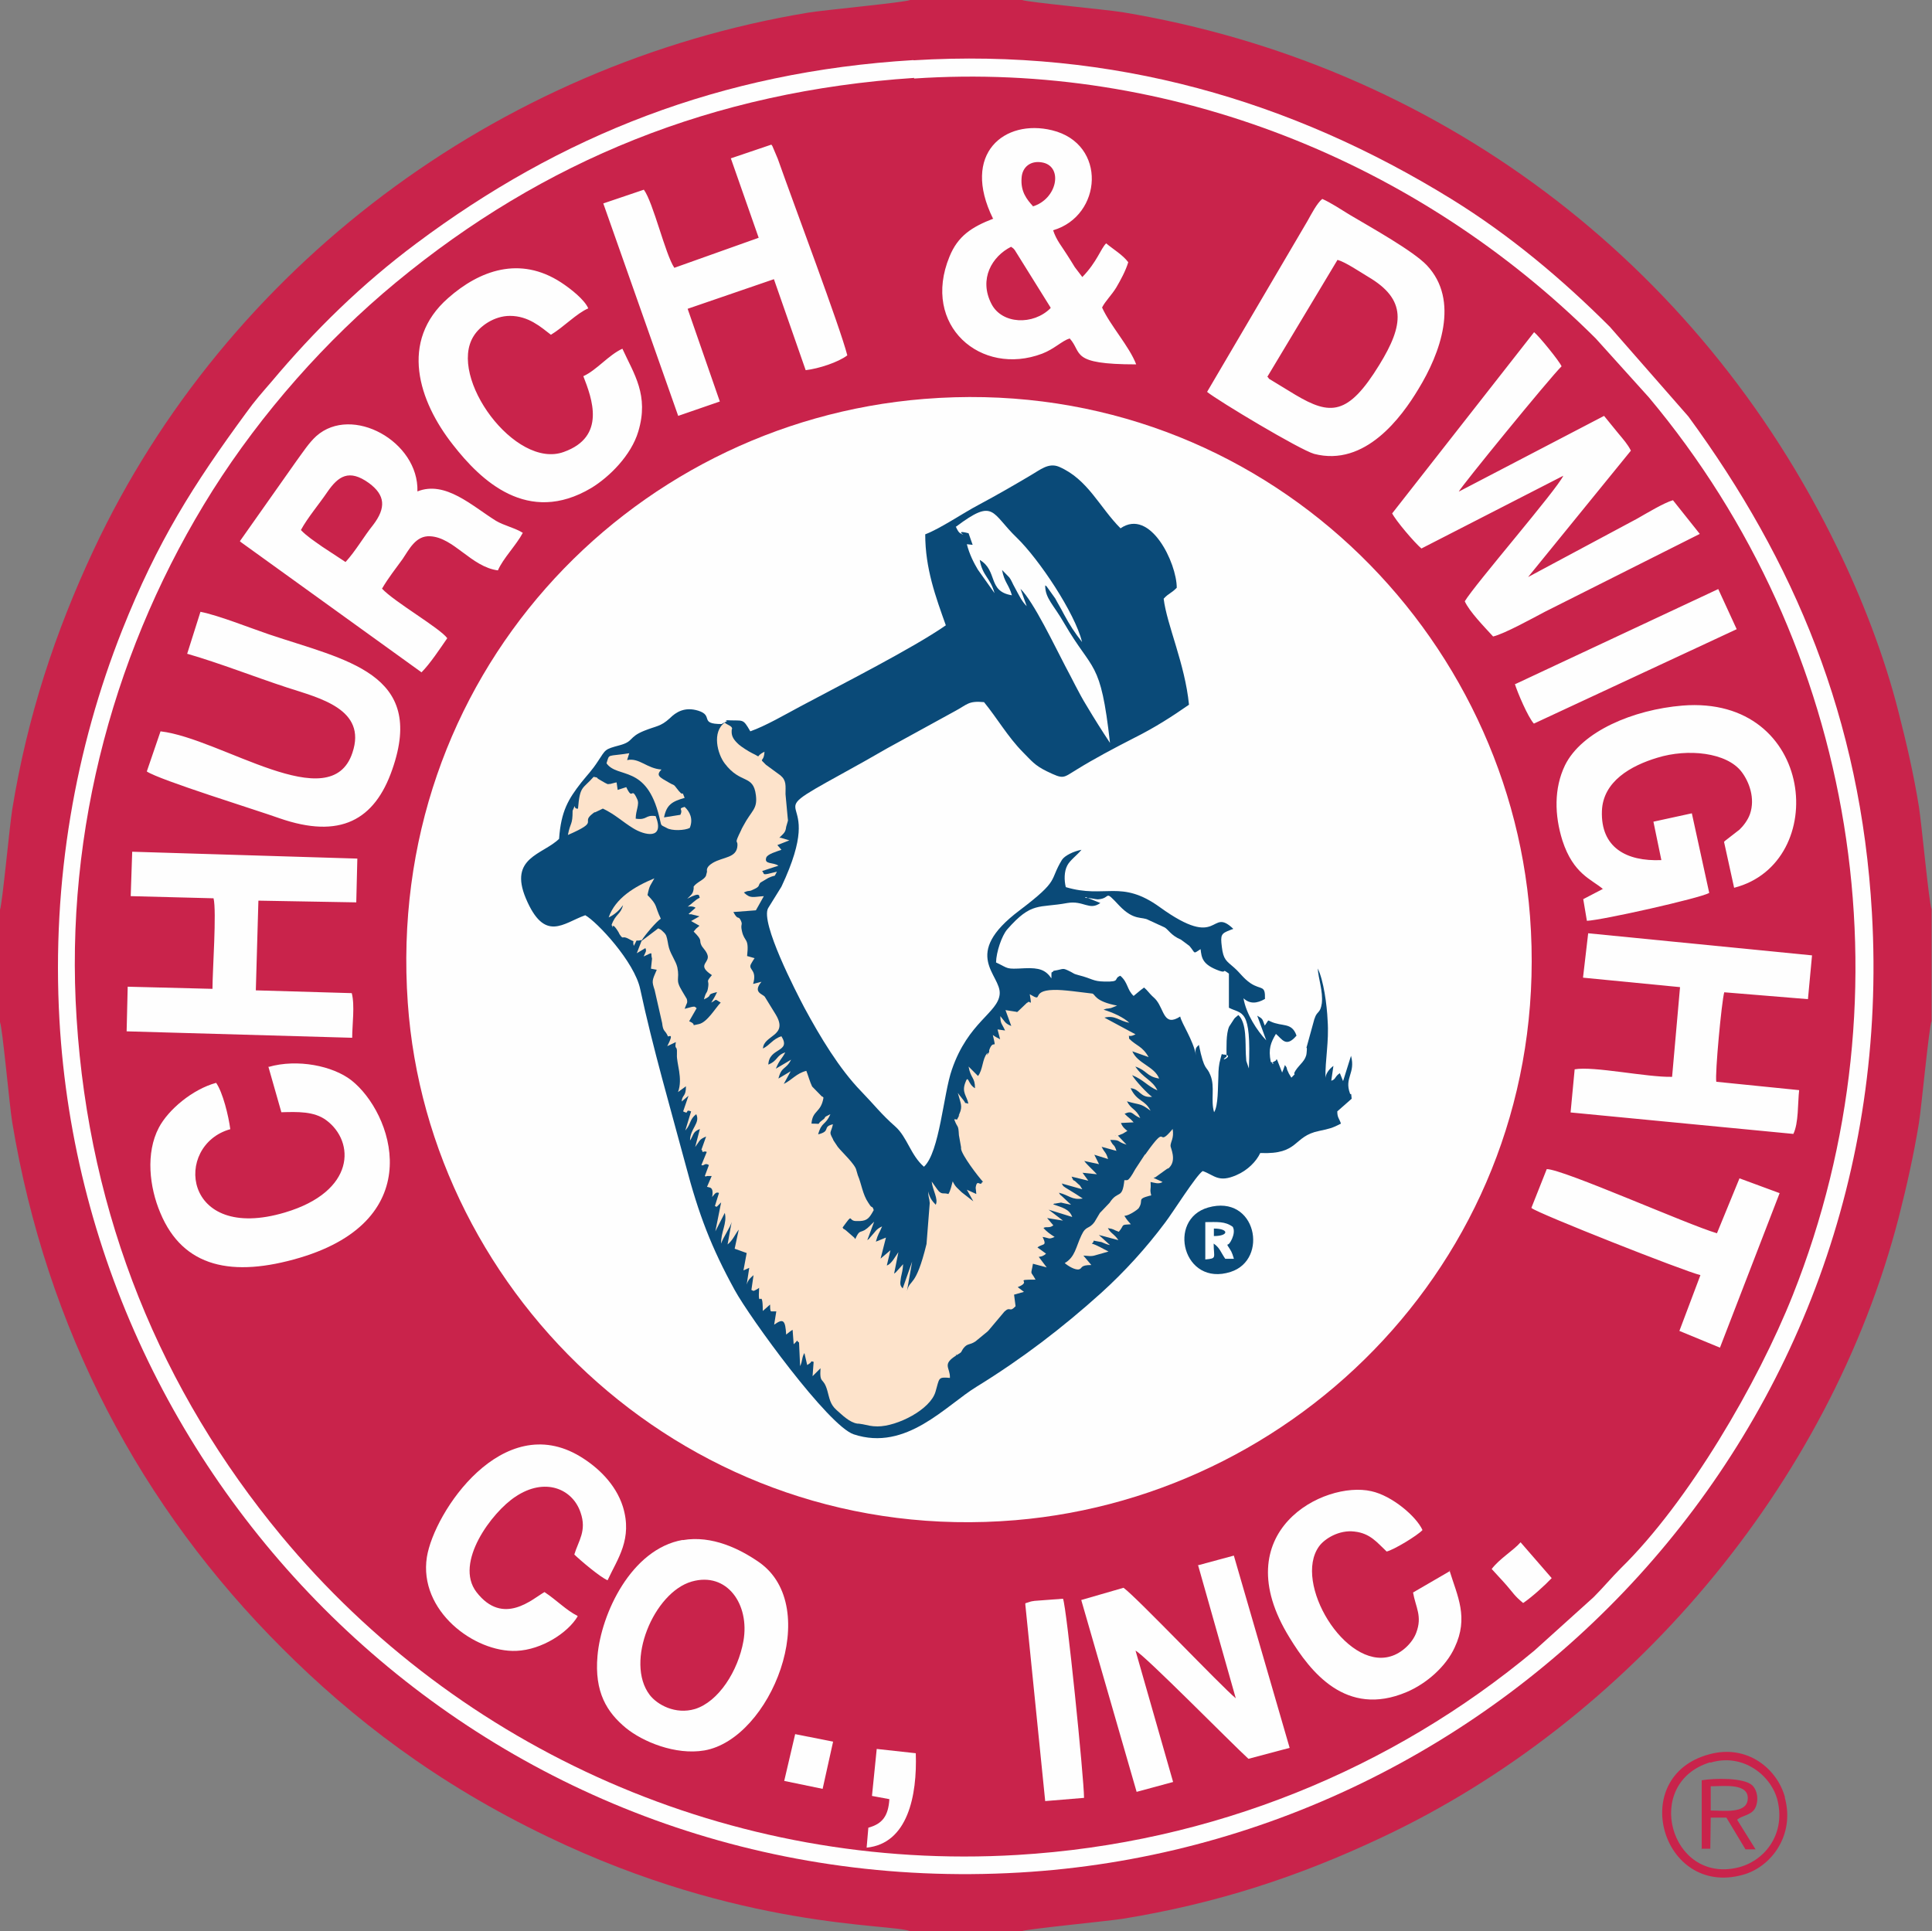 <?xml version="1.0" encoding="UTF-8"?>
<svg id="Layer_2" data-name="Layer 2" xmlns="http://www.w3.org/2000/svg" viewBox="0 0 90.02 90">
  <rect x="0" y="0" width="90.02" height="90" fill="#808080" stroke="none"/>
  <defs>
    <style>
      .cls-1 {
        fill: #fefefe;
      }

      .cls-1, .cls-2, .cls-3, .cls-4 {
        fill-rule: evenodd;
      }

      .cls-2 {
        fill: #fde3cb;
      }

      .cls-5, .cls-3 {
        fill: #c9234b;
      }

      .cls-4 {
        fill: #0a4a78;
      }
    </style>
  </defs>
  <path id="path18808" class="cls-3" d="M0,42.42v5.21c.12.29.44,3.88.57,4.67,1.6,9.65,5.99,17.94,12.6,24.53,3.24,3.24,7.17,6.28,12.37,8.77,8.98,4.32,15.98,4.03,16.86,4.39h5.21c.25-.1,3.93-.46,4.67-.57,4.37-.71,8.17-1.94,12.11-3.8,11.49-5.4,20.85-16.38,24.08-28.89.37-1.45.69-2.87.94-4.39.12-.74.47-4.49.59-4.76v-5.21c-.12-.29-.46-3.95-.59-4.78-.25-1.54-.57-2.92-.94-4.37-.67-2.67-1.74-5.4-2.87-7.71C79.13,12.17,66.92,3,52.31.57c-.81-.13-4.39-.46-4.69-.57h-5.21c-.29.12-3.97.46-4.76.59C23.12,3,10.53,12.49,4.37,25.61c-1.81,3.86-3.1,7.8-3.8,12.11-.12.74-.46,4.39-.57,4.67h0v.02h0Z"/>
  <path id="path18810" class="cls-1" d="M42.57,2.8c-9.01.54-16.47,3.53-23.18,8.55-2.53,1.89-4.71,4.02-6.75,6.45-.44.51-.78.89-1.18,1.45-2.45,3.34-4.12,5.97-5.77,10.12-2.16,5.45-3.29,11.64-2.92,18.17,1.28,22.49,20.58,41.12,44.73,39.72,22.53-1.3,41.12-20.6,39.72-44.73-.52-9.04-3.61-16.37-8.55-23.12l-3.66-4.18c-2.23-2.23-4.66-4.27-7.36-5.94-7.46-4.61-15.79-7.05-25.09-6.48h0l.02-.02h0Z"/>
  <path id="path18812" class="cls-3" d="M42.6,3.63c-9.38.62-17.29,3.86-24.15,9.53-3.27,2.7-6.26,6.09-8.54,9.69-4.49,7.12-6.92,15.76-6.34,24.62.59,9.25,3.95,17.35,9.53,24.09,8.3,10.01,20.99,15.67,34.29,14.88,9.11-.54,17.48-4,24.11-9.53l2.75-2.48c.46-.46.83-.91,1.27-1.35,3.14-3.07,6.38-8.62,8.01-12.72,5.65-14.21,2.95-30.32-6.7-41.84l-2.48-2.75c-8.25-8.22-19.79-12.92-31.77-12.11l.02-.02h0Z"/>
  <path id="path18814" class="cls-1" d="M43.06,18.59c-13.87,1.11-25.12,13.03-24.06,28.14.96,13.75,13.16,25.38,28.31,24.11,13.7-1.15,25.12-13.06,23.98-28.14-1.05-13.79-13.08-25.33-28.23-24.11h0Z"/>
  <path id="path18816" class="cls-4" d="M33.86,33.61l-.24.13c-1.06,0-.35-.39-1.08-.62-.64-.2-1.05.07-1.33.35-.44.4-.62.35-1.21.59-.73.3-.46.49-1.13.67-.71.19-.64.19-1,.73-.3.46-.47.61-.79,1.01-.59.76-.94,1.32-1.03,2.62-.76.74-2.35.86-1.55,2.77.88,2.09,1.75,1.15,2.77.79.54.3,2.29,2.16,2.56,3.44.59,2.75,1.4,5.52,2.11,8.17.62,2.36,1.21,3.88,2.29,5.85.69,1.27,4.37,6.34,5.55,6.73,2.45.81,4.29-1.35,5.74-2.23,2.11-1.3,3.98-2.73,5.8-4.37,1.08-.98,2.09-2.09,2.97-3.27.34-.44,1.45-2.21,1.75-2.4.54.19.73.56,1.57.19.52-.22.93-.64,1.11-1.03,1.84.08,1.5-.78,2.75-1.03.47-.1.61-.13,1.01-.34-.08-.25-.17-.27-.17-.57l.67-.59c-.03-.39-.03-.12-.08-.25-.27-.74.27-.93.05-1.75l-.37,1.18-.15-.37c-.24.15-.19.3-.4.35l.1-.69c-.2.15-.35.35-.37.56-.02-.83.17-1.69.1-2.67-.03-.73-.19-1.89-.46-2.43.03.49.25,1.05.19,1.62-.07.47-.2.35-.32.66,0,0,0,.05-.02.05l-.35,1.27c-.08.27.03-.13-.02.34-.03.35-.32.52-.51.81-.19.3.12.03-.2.34l-.12-.2s-.02-.05-.03-.07c-.12-.24,0-.12-.15-.32-.03.07-.02.08-.07.2,0,.02-.02.05-.03.07,0,.02-.02.05-.03.08l-.24-.61c-.13.03.05,0-.1.08-.32.15.13.17-.19.03-.12-.61,0-.89.24-1.3.29.24.47.66.96.08-.22-.64-.66-.4-1.21-.66-.15-.07-.08-.07-.22.12,0,0-.03.05-.05.07-.12-.32-.08-.3-.35-.46l.42,1.15c-.42-.44-.94-1.23-1.06-1.96.29.27.62.25,1,.03.02-.67-.17-.4-.67-.73-.35-.24-.47-.47-.78-.74-.34-.3-.49-.35-.56-.96-.07-.56-.03-.62.39-.78,0,0,.05-.02.07-.03,0,0,.05,0,.07-.03-1.1-1.05-.57,1.05-3.41-1-1.82-1.32-2.55-.39-4.39-.94-.08-.32-.08-.73.07-1.01.12-.24.47-.49.66-.73-.37.07-.78.27-.91.47-.61,1-.07.91-1.97,2.35-2.77,2.08-.86,2.99-.93,3.9-.07.88-1.47,1.3-2.23,3.53-.39,1.11-.57,3.85-1.3,4.52-.62-.54-.78-1.38-1.33-1.87-.67-.59-.98-1.01-1.59-1.64-1.03-1.06-1.92-2.55-2.65-3.9-.39-.74-2.06-3.97-1.69-4.64l.62-1c2.26-4.79-1.4-2.94,2.8-5.25.73-.4,1.42-.79,2.13-1.2l3.19-1.75c.54-.29.59-.47,1.32-.4.62.76,1.11,1.62,1.81,2.33.4.4.54.61,1.11.89.81.39.74.32,1.4-.08.79-.49,1.75-1,2.67-1.47.98-.49,1.77-1,2.56-1.55-.19-1.92-1.03-3.71-1.18-4.94.25-.27.32-.22.61-.51,0-1.15-1.23-3.73-2.62-2.77-.98-.98-1.52-2.29-2.87-2.87-.49-.2-.88.15-1.3.39-.79.47-1.59.93-2.43,1.38-.76.4-1.79,1.11-2.5,1.38,0,1.6.49,2.92.96,4.24-1.55,1.08-4.99,2.82-6.78,3.78-.73.39-1.62.91-2.33,1.16-.37-.64-.3-.47-1.16-.52h0l.07.03h0Z"/>
  <path id="path18818" class="cls-1" d="M31.81,71.76c-2.4.42-3.8,3.44-3.97,5.4-.15,1.7.44,2.63,1.32,3.36.78.64,2.31,1.28,3.66,1.05,3.1-.54,5.53-6.68,2.55-8.77-.88-.61-2.19-1.27-3.56-1.03h0ZM32.23,73.7c-1.77.51-3.12,3.75-1.96,5.28.35.46,1.2.93,2.11.66,1.1-.34,2.01-1.77,2.26-3.17.3-1.7-.76-3.24-2.41-2.77h0Z"/>
  <path id="path18820" class="cls-1" d="M55.83,72.96l1.75,6.18c-.69-.57-4.62-4.71-5.23-5.15l-1.97.57,2.58,8.94,1.7-.46-1.75-6.12c.44.22,4.49,4.34,5.26,5.04l1.92-.51-2.6-8.96-1.7.46h.03Z"/>
  <path id="path18822" class="cls-1" d="M26.91,75.3c-.51-.25-.98-.74-1.54-1.11-.54.3-1.92,1.62-3.17,0-1.05-1.37.73-3.73,1.81-4.44,1.38-.93,2.67-.37,3.04.73.3.86-.1,1.32-.29,1.96.3.29,1.21,1.06,1.55,1.2.46-1,1.18-1.92.71-3.44-.34-1.06-1.18-1.84-1.99-2.33-3.61-2.18-6.8,2.58-7.14,4.69-.39,2.5,2.21,4.45,4.17,4.37,1.2-.05,2.41-.86,2.85-1.6h0v-.02h0Z"/>
  <path id="path18824" class="cls-1" d="M67.56,73.21l-1.72,1c.12.69.44,1.1.15,1.87-.17.47-.67.96-1.21,1.11-2.11.61-4.54-3.44-3.32-5.13.25-.35.93-.78,1.65-.69.74.08,1.06.52,1.5.93.32-.07,1.43-.74,1.67-1-.29-.64-1.42-1.6-2.38-1.81-2.21-.51-6.87,1.89-3.81,6.83.96,1.57,2.62,3.73,5.45,2.53.94-.4,1.84-1.2,2.24-2.08.66-1.4.13-2.38-.24-3.58h.02Z"/>
  <path id="path18826" class="cls-1" d="M50.6,41.81l.67.27c-.52.37-.78-.13-1.54,0-1.35.25-1.65-.08-2.8,1.23-.25.29-.51,1.05-.52,1.54.62.29.42.32,1.33.27.69-.03.98.08,1.25.47,0-.44,0-.19.1-.35.52-.08.37-.17.81.05.19.1.1.08.35.15.67.17.66.29,1.21.3.79.02.39-.13.74-.27.37.32.3.64.62.94l.35-.29s.05-.03.07-.05c0,0,.03-.03.07-.05.15.13.22.24.37.39.1.1.12.1.2.2.37.46.35,1.25,1.11.76.08.35.59,1.06.74,1.81-.08-.37.05-.39.13-.49.27,1.3.35.93.54,1.42.22.54,0,1.16.17,1.72.2-.32.17-1.16.2-1.69,0-.27.02-.54.1-.81.08-.29.03-.2.13-.19.61.02-.29.42.15.1,0-.44-.03-1.05.12-1.4l.24-.37c.07-.08.08-.07.19-.17.4.37.32,1.32.35,1.84,0,.05.02.27.02.3l.12.35c.12-2.85-.32-2.51-.93-2.83v-1.59c-.37-.27-.07,0-.44-.13-.81-.29-.83-.61-.88-1.01-.37.24-.22.2-.52-.15l-.39-.29c-.47-.2-.59-.47-.76-.57l-.76-.35c-.3-.17-.67.05-1.35-.66-.76-.81-.35-.34-1.01-.3-.1,0-.35-.07-.57-.07h0l-.02-.03h0Z"/>
  <path id="path18828" class="cls-1" d="M71.37,56.3c.3.25,7.1,2.94,7.86,3.12l-.98,2.6,1.89.78,2.78-7.2-1.87-.69-1.05,2.56c-1.37-.4-7.17-2.99-7.93-2.99l-.71,1.79h0v.03ZM73.77,45.56l4.51.44-.37,4.18c-1.16.03-3.66-.51-4.54-.35l-.19,2.01,10.38,1c.25-.51.2-1.43.27-2.04l-3.86-.39c-.07-.35.25-3.76.37-4.17l3.9.32.19-2.04-10.43-1.03-.24,2.06h0l.02.02h0ZM74.71,41.41l-.94.49.17,1.01c.71-.03,5.26-1.05,5.7-1.3l-.81-3.71-1.79.39.37,1.79c-1.64.07-2.83-.59-2.77-2.29.05-1.38,1.35-2.11,2.58-2.48,1.42-.44,3.24-.25,3.93.66.35.46.64,1.23.39,1.96-.1.29-.32.57-.49.73l-.67.52-.05.05.47,2.14c4.49-1.15,3.8-8.99-2.41-8.49-2.29.19-4.69,1.2-5.47,2.78-.52,1.08-.49,2.33-.12,3.51.51,1.57,1.37,1.81,1.89,2.26h0l.02-.02ZM70.58,31.86c.12.4.62,1.57.89,1.86l9.45-4.4-.86-1.87-9.48,4.44h0v-.02h0ZM64.86,23.91c.17.35,1.05,1.38,1.37,1.65l6.61-3.39c-.29.64-4.12,5.06-4.59,5.85.22.49.93,1.21,1.32,1.64.52-.12,1.86-.86,2.41-1.15l7.22-3.63-1.25-1.57c-.42.12-1.23.61-1.67.86l-5.08,2.72,4.79-5.89c-.15-.3-.35-.52-.59-.81-.25-.3-.46-.57-.66-.81l-6.77,3.53c.07-.19,4.22-5.28,4.79-5.84-.1-.24-1.06-1.42-1.28-1.59l-6.61,8.44h0l-.02-.02h0ZM56.24,18.26c.52.42,4.32,2.7,4.99,2.89,2.38.62,4.08-1.72,4.86-3.02,1.01-1.65,1.94-4.13.39-5.77-.64-.67-2.56-1.74-3.59-2.35-.39-.24-.89-.57-1.28-.74-.25.2-.51.71-.69,1.03l-4.67,7.95h0v.02h0ZM59.04,17.55s.05.03.07.07c0,.03.05.05.05.05l1.2.73c1.62.96,2.45.98,3.91-1.4,1.15-1.87,1.28-3.04-.52-4.1-.37-.22-1.06-.69-1.43-.79l-3.27,5.45h0ZM46.28,10.19c-1.01.39-1.65.81-2.04,1.77-1.32,3.21,1.47,5.6,4.32,4.52.57-.22.91-.59,1.28-.71.61.67-.02,1.21,3.1,1.21-.32-.84-1.21-1.81-1.59-2.65.15-.3.44-.57.66-.93.2-.34.44-.78.56-1.18-.25-.34-.71-.61-1.03-.88-.25.24-.42.86-1.11,1.57l-.35-.46c-.13-.22-.22-.35-.35-.56-.24-.39-.51-.69-.66-1.16,2.29-.67,2.53-4.03-.05-4.66-2.21-.54-4.25,1.08-2.75,4.12h0s.02-.02.02-.02ZM48.12,9.62c1.13-.34,1.42-1.82.49-2.04-.57-.13-.98.19-1.01.71-.05.64.24,1,.54,1.33,0,0-.02,0-.02,0ZM48.95,14.33l-1.67-2.68c-.1-.12-.07-.07-.17-.15-.88.44-1.52,1.5-.91,2.67.49.94,1.94,1,2.75.19h0v-.02ZM34.05,7.37l1.3,3.71-3.93,1.4c-.42-.62-.98-3.04-1.42-3.64l-1.89.64,3.49,9.9,1.94-.67-1.5-4.32,4.02-1.38,1.48,4.24c.61-.07,1.52-.37,1.94-.69-.34-1.33-2.45-6.92-3.24-9.16l-.25-.59s-.03-.05-.05-.07l-1.89.64h0ZM29,16.25c-.64.29-1.2,1-1.82,1.28.4,1.03,1.08,2.82-.91,3.53-2.26.83-5.42-3.48-4.2-5.4.29-.47.96-.94,1.69-.94.86,0,1.43.51,1.91.88.61-.37,1.2-1,1.74-1.23-.17-.4-.81-.91-1.27-1.21-1.92-1.25-3.8-.56-5.26.73-2.29,2.01-1.37,4.81.22,6.83,1.3,1.67,3.49,3.78,6.45,2.02.84-.51,1.86-1.52,2.19-2.63.51-1.69-.2-2.68-.74-3.86h0l.02.02h0ZM11.17,25.21s.03.02.05.05l8.42,6.07c.4-.4.86-1.1,1.2-1.59-.34-.47-2.48-1.7-3.04-2.31.3-.51.62-.91.96-1.38.3-.44.61-1.1,1.28-1.06,1.1.05,1.92,1.43,3.16,1.59.24-.56.86-1.18,1.16-1.75-.34-.22-.88-.34-1.25-.56-1.11-.69-2.36-1.89-3.66-1.37.07-2.33-3.05-4.05-4.71-2.58-.35.32-.61.73-.94,1.18l-2.63,3.73h0s0-.02,0-.02ZM14.02,24.7c.29.3.62.51,1,.78l1.08.71c.47-.51.86-1.2,1.28-1.72.62-.81.57-1.4-.19-1.96-.93-.67-1.43-.32-1.94.42-.35.52-.93,1.21-1.23,1.77h0ZM6.09,41.76l3.86.1c.15.61-.05,3.37-.05,4.22l-3.95-.1-.05,2.08,10.51.3c0-.62.13-1.5-.02-2.08l-4.47-.13.12-4.18,4.56.08.05-2.04-10.49-.32-.07,2.08h0ZM12.5,49.69l.61,2.14c.76-.02,1.52-.05,2.09.37,1.35,1,1.37,3.32-1.92,4.3-4.79,1.43-5.21-3.14-2.55-3.88-.08-.62-.35-1.72-.66-2.16-1.1.3-2.23,1.25-2.67,2.09-.62,1.18-.44,2.77.07,3.97,1.06,2.55,3.36,3.02,6.5,2.09,6.07-1.81,4.3-6.78,2.4-8.27-.86-.67-2.51-1.01-3.86-.62h0v-.03ZM8.74,30.47c1.52.44,3.14,1.08,4.64,1.57s3.73,1,3.04,3.04c-1.01,3.05-6.11-.67-8.94-1l-.64,1.87c.59.4,5.15,1.81,6.18,2.18,2.82.98,4.44.1,5.26-2.28,1.57-4.49-2.16-5.08-5.75-6.29-.89-.3-2.33-.88-3.19-1.05l-.62,1.96h.03,0Z"/>
  <path id="path18834" class="cls-1" d="M47.77,74.73l.93,9.2,1.81-.15c0-.88-.81-8.89-.98-9.28l-1.33.1c-.24.05.12-.03-.17.03l-.25.08h0v.02h0Z"/>
  <path id="path18836" class="cls-1" d="M44.53,24.53c.07.15.13.29.25.34.37.19-.42-.22.35-.02l.19.54-.27-.03c.12.47.32.86.51,1.18l.78,1.1c-.2-.73-.56-.79-.69-1.55.86.51.35,1.47,1.5,1.65-.15-.52-.35-.59-.46-1.18l.34.35c.1.13.15.29.25.46.19.35.32.64.56.88l-.29-.81c.62.61,1.6,2.68,2.09,3.61.32.59.64,1.27.98,1.82.4.67.71,1.16,1.1,1.75-.44-3.93-.79-3.26-2.13-5.57-.51-.89-.89-1.16-.89-1.77.02.02.05.02.07.05l.4.56c.13.25.27.47.39.71.29.54.52.89.86,1.32-.34-1.37-2.01-3.86-3.04-4.86-1.21-1.16-1.03-1.87-2.83-.52h-.02,0Z"/>
  <path id="path18838" class="cls-2" d="M52.39,54.99c-.1.94-.29.44-.69,1.06l-.4.42-.05.05-.25.42c-.27.37-.39.15-.61.62-.27.57-.29,1.01-.78,1.3.15.13.49.34.67.29.17-.05.03-.2.57-.2l-.37-.44c.52.05.39.02.93-.12l.24-.07c-.25-.12-.51-.29-.78-.37.22-.15-.13-.17.39-.08.1,0,.2.1.46.15l-.52-.47.91.24c-.2-.3-.35-.3-.49-.56.32.05.22.07.51.17.29-.34.05-.32.56-.35-.15-.17-.17-.19-.3-.39.24-.02.61-.29.66-.35.27-.4-.12-.42.52-.59,0,0,.05,0,.07-.02-.08-.32,0-.19-.03-.62.17.03.37.12.56,0l-.42-.19s.05-.03.07-.02l.54-.39c.15-.1,0,.05.13-.08.34-.35.05-.91.05-1,0-.2.17-.35.1-.79-.81.98-.15-.4-1.25,1.15,0,.02-.03.03-.05.05l-.44.67c-.4.73-.37.44-.54.54h0l.05-.03h0Z"/>
  <path id="path18840" class="cls-1" d="M40.63,83.69l.81.15c-.05.78-.32,1.15-.98,1.33l-.08.93c1.92-.19,2.36-2.43,2.29-4.4l-1.82-.2-.22,2.18h0v.02h0Z"/>
  <path id="path18844" class="cls-2" d="M26.95,37.68c-.29.05-.07-.35-.27.1,0,.69-.1.51-.22,1.13,1.54-.67.56-.54,1.16-1,.15-.12.02,0,.2-.1l.27-.13c.57.27.91.61,1.4.91.54.34,1.5.56,1.06-.56-.51-.07-.37.2-.93.12,0-.39.19-.67.07-.91-.29-.64-.19.12-.51-.56l-.4.13-.05-.35c-.05,0-.27.07-.29.07-.17,0-.03.08-.51-.2-.22-.13.02-.07-.27-.13-.52.59-.64.4-.73,1.5v-.02h0Z"/>
  <path id="path18846" class="cls-2" d="M28.26,35.57c.52.73,1.86.03,2.46,2.5.12.46.02.34.34.51.24.15.86.12,1.08,0,.17-.42,0-.76-.24-.98-.35.1-.05.08-.2.37l-.76.12c.12-.59.37-.74.96-.91-.17-.44,0,0-.27-.32l-.19-.24s-.08-.07-.12-.07l-.13-.07c-.47-.27-.64-.34-.37-.62-.69-.05-1.03-.56-1.6-.44l.1-.32c-1.06.17-.91,0-1.06.47h0Z"/>
  <path id="polygon18848" class="cls-1" d="M38.82,81.16l-1.77-.35-.51,2.18,1.79.37.49-2.21v.02Z"/>
  <path id="path18850" class="cls-1" d="M69.5,73.11c.22.25.46.49.71.78.32.37.35.47.76.81.4-.27,1-.81,1.33-1.16l-1.45-1.67c-.34.39-.98.76-1.35,1.25h0Z"/>
  <path id="path18852" class="cls-2" d="M29.9,43.82c.15-.25.69-.88.89-1.01-.3-.62-.12-.59-.62-1.1.1-.49.13-.42.32-.78-.94.39-1.82.93-2.13,1.82.29-.13.51-.35.67-.57-.12.46-.35.39-.54.94h.03c.08.37-.1-.34.3.32l.05.1c.2.29.08.02.44.22.35.2.13-.03.22.32.22-.39.02-.19.34-.27h.02,0Z"/>
  <path id="path18854" class="cls-4" d="M57.49,58.65c-.1-.34-.12-.34-.3-.62,0-.02.03-.07.03-.05.03.07.4-.49.22-.81-.37-.27-.73-.22-1.28-.22v1.74c.56-.05.39-.07.39-.74.29.2.32.39.54.71h.4ZM56.29,56.27c-1.94.56-1.16,3.71,1.05,3,1.79-.57,1.2-3.64-1.05-3Z"/>
  <path class="cls-5" d="M83.17,83.76c-.35-1.32-1.75-2.5-3.53-2.01h0c-3.83,1.03-2.21,6.65,1.55,5.62,1.32-.35,2.46-1.84,1.97-3.61ZM80.96,87.03c-3.14.74-4.44-3.95-1.27-4.91v.02c1.54-.47,2.87.62,3.14,1.79.37,1.6-.66,2.82-1.87,3.1Z"/>
  <polygon class="cls-5" points="79.27 86.15 79.29 86.17 79.29 86.15 79.27 86.15 79.27 86.15"/>
  <path class="cls-5" d="M81.75,84.31c.2-.32.17-.84-.1-1.11-.39-.37-1.77-.34-2.36-.24v3.19h.4s.02-1.45.02-1.45h.73l.89,1.48h.47l-.86-1.38c.22-.2.61-.2.81-.49ZM81.43,83.88c-.08.64-1.1.49-1.7.49h-.02v-1.13c.62,0,1.82-.17,1.72.64Z"/>
  <path id="path18860" class="cls-2" d="M51.99,52.88h0c.13-.07.05-.03,0,0ZM52,52.9c-.08.03-.05,0,0,0h0ZM44.54,63.17c.34-.2.2-.13.35-.34.2-.25.27-.13.56-.32l.56-.46.05-.05.74-.88c.29-.27.22.07.52-.25l-.07-.54.46-.13-.29-.22c.73-.29-.27-.35.83-.35-.25-.46-.22-.15-.12-.74l.64.17-.37-.49s.13-.02.15-.03c.15-.07.13-.07.19-.12l-.4-.29c.25-.2.46-.03.24-.49.32.05.27.13.56,0-.19-.12-.37-.24-.52-.42.15-.08.27.03.46-.12l-.29-.34.74.12-.67-.51,1.1.34c-.13-.37-.47-.44-.89-.59.02,0,.05-.05.07-.03l.3-.05s.34.08.46.1c-.02-.02-.05-.07-.05-.05l-.34-.32c-.15-.15-.05,0-.17-.19.49.12.59.35,1.11.27-.12-.07-.25-.17-.42-.27l-.39-.24c-.19-.15-.02.03-.17-.19l.96.27c-.19-.3-.07-.12-.25-.3-.22-.22-.12,0-.25-.29l.78.19-.27-.37.67.07c-.17-.19-.44-.42-.59-.62l.69.15-.22-.44.64.2c-.1-.34-.15-.27-.3-.57l.69.19c-.12-.37-.12-.15-.29-.51.52,0,.27.07.76.22l-.4-.42s.08-.03.17-.07c.02,0,.05-.02.07-.03l.2-.12c-.12-.1-.22-.17-.3-.37l.59-.03c-.19-.22-.22-.19-.42-.4.39-.17.32.03.73.2-.2-.44-.42-.39-.62-.78.64.19.61.07,1.1.44-.27-.54-.62-.4-.93-1.05.44.03.44.46,1,.4-.19-.12-.79-.76-.93-1.01.54.22.71.51,1.18.71-.24-.49-.66-.56-1.03-1.11.56.19.51.46,1.11.56-.22-.57-1-.69-1.25-1.27l.76.27c-.3-.52-.56-.51-.91-.86,0-.29-.1,0,.3-.2l-1.45-.78c.52-.12.66.15,1.16.24-.27-.25-.74-.47-1.2-.61.2-.08.15-.03.3-.07.03,0,.05,0,.08-.02l.08-.03.17-.07c-1.05-.2-1.01-.52-1.15-.56-.47-.05-1.37-.19-1.82-.17-1.11.03-.4.62-1.1.2.12.66,0,.27-.08.37,0,0-.03.03-.05.03l-.44.42s-.05.02-.05,0h0l-.51-.08.27.74c-.3-.12-.29-.2-.51-.46,0,.37.08.35.22.67l-.35-.05.12.46c-.15-.08-.2-.1-.34-.2.19.81.03.12-.17.71v.08c-.22.35,0-.05-.1.07-.22.25-.19.76-.42,1.05l-.44-.44c.1.57.3.49.3,1.01-.35-.19-.3-.69-.46-.24s.08.59.15.96c-.27-.08-.05.05-.25-.19l-.19-.24s-.03-.05-.05-.07c.12.47.24.61.07.98-.12.24.1-.13-.05.15-.1.19-.02.08-.19.1.17.46.19.2.22.74l.1.56v.07c.03.29.78,1.28,1.03,1.55h-.05c-.07.25-.24-.19-.3.27,0,.03.03.22.03.29l-.44-.2.3.54-.54-.42c-.2-.2-.29-.24-.42-.51-.05.17-.1.44-.2.59-.24-.07-.27.03-.44-.12-.07-.07-.3-.42-.34-.46.05.42.32.81.19,1.08-.19-.19-.29-.35-.35-.62,0,.29.05.27.07.54l-.15,1.91c-.51,2.08-.76,1.59-.91,2.19l.24-1.37-.44,1.25c-.13-.15-.13-.19-.08-.52.05-.25.08-.3.1-.61l-.35.39s-.05.03-.07.05l.2-1c-.13.17-.32.56-.54.62l.17-.71-.46.39.25-.98-.47.19c.1-.37.15-.37.29-.71-.29.13-.3.24-.52.47-.12.13-.03.07-.17.17l.32-.86c-.17.15-.25.27-.44.39-.24.13-.25,0-.44.42-.02-.02-.05-.08-.05-.07l-.39-.34c-.15-.12-.07,0-.15-.13.52-.71.24-.32.61-.3h.2c.35-.02.44-.15.64-.51-.07-.22-.07-.08-.17-.22l-.08-.12c-.27-.39-.32-.89-.49-1.28l-.07-.24c-.05-.27-.66-.83-.86-1.08l-.2-.3s-.03-.05-.03-.07c-.2-.37-.1-.25,0-.69-.52.12-.07.32-.69.47.17-.61.34-.4.57-.94-.42.2-.12.1-.39.29-.3.22.05.15-.49.15.05-.64.44-.49.56-1.21-.02-.02-.05-.07-.07-.05l-.46-.47c-.1-.2-.2-.56-.27-.73-.47.12-.66.42-1.05.61l.32-.59-.57.34c.15-.59.34-.39.59-.88l-.71.42c.17-.42.27-.44.44-.76-.44.15-.32.37-.79.57.03-.81,1.08-.56.61-1.32-.4.12-.52.4-.86.57.03-.64,1.21-.57.59-1.59l-.51-.83c-.12-.13-.56-.2-.15-.69l-.39.1c.19-.64-.19-.64-.12-.88,0-.02.13-.24.19-.32l-.35-.1c.1-.88-.12-.62-.24-1.16-.08-.35.05-.27-.05-.49-.13-.27-.12.03-.35-.4l1.05-.08.37-.66c-.51.03-.62.13-.93-.17.25-.12.22-.03.4-.12.39-.17.24-.19.37-.34l.37-.22c.42-.19.22.02.4-.29-.78.2-.54.12-.69-.03l.76-.25c-.25-.17-.67-.05-.57-.37.05-.17.49-.29.71-.37l-.19-.22.56-.22-.4-.12h-.07c.22-.22.29-.25.32-.51l.07-.24c.02-.1.02,0,0-.2l-.1-1.08c0-.4.05-.64-.24-.88l-.67-.49c-.37-.37-.1-.05-.07-.61-.49.24-.08.3-.57.07-.2-.1-.49-.29-.62-.4-.22-.2-.35-.37-.34-.62,0-.12.02-.12.03-.12,0,0-.02-.03-.03-.07-.08-.1-.25-.13-.32-.22-.61.44-.34,1.47,0,1.91.74.98,1.33.49,1.45,1.48.08.66-.2.69-.59,1.43l-.07.13-.03.07c-.35.71-.15.42-.17.71-.03.59-.66.52-1.15.81-.37.22-.25.39-.27.42l-.05.19c-.1.19-.4.27-.57.49v.1c-.03.24-.1.27-.3.47.69-.37.52-.08.59-.05-.22.1-.35.27-.57.42,0,0,.22-.05.37.05l-.34.3s.03-.02.05,0c0,.02.05,0,.07,0l.4.1-.39.22.39.22c-.2.17-.13.1-.27.27.46.46.22.37.37.66.05.1.3.32.29.54-.02.3-.47.39.19.83-.3.35-.13.22-.17.52-.05.39-.1.19-.2.61.49-.22.02-.2.61-.34-.1.22-.17.32-.27.49.29-.15.12-.19.44,0-.24.24-.62.91-1.01,1-.49.1-.03.05-.46-.13l.35-.61c-.12-.07,0-.13-.56.03.1-.3.15-.25.1-.46l-.22-.37c-.34-.56-.1-.51-.22-1.1-.07-.3-.29-.57-.39-.91-.05-.17-.07-.42-.13-.57-.02-.05-.08-.13-.13-.17-.17-.17-.13-.1-.24-.17l-.78.59-.22.57.4-.24c.07.15,0,.19-.08.39.51-.24.3-.17.39.1l-.05.47.27.05c-.22.51-.24.52-.1.94l.35,1.54c.05.44.13.3.27.62.02.05.32-.22-.03.46l.4-.19c-.07.4.07.12.05.51v.07c-.03.39.29,1.11.05,1.75l.37-.27c0,.51-.17.37-.2.71l.32-.27-.25.73c.32.17.05-.13.37,0l-.27.89c.27-.3.19-.52.51-.76.2.42-.29.67-.29,1.23.19-.3.12-.4.46-.54l-.22.84c.24-.32.17-.34.51-.49l-.22.62s.03,0,.03.02c.03.17.07,0,.22.08l-.25.61c.12.07.15-.13.35,0l-.19.51c.2.1-.05,0,.13,0h.19l-.22.51h.05c0,.05.29-.07.19.47.13-.15.17-.25.32-.19l-.19.61c.12.05.03.08.29-.17l-.27,1.35.44-.86c.12.49-.19.89-.17,1.43.08-.27.44-.78.49-1.01l-.19,1.05c.25-.2.34-.46.52-.69l-.19.89.56.2-.15.81.27-.12-.12.78c.08-.25.17-.3.32-.44l-.1.69c.13.07.1.05.29-.05,0,0,.05-.03.07-.05-.07,1.15.17-.13.17,1.08.1-.08.05-.05.15-.13l.19-.17c0,.32.03.3.05.32h.24l-.1.62c.44-.32.52-.19.56.46l.15-.12c.12-.08.05-.05.15-.1l.05.67c.27-.24.07-.19.25-.08l.05,1.1c.12-.24.07-.4.2-.61l.13.56c.34-.2.07-.19.3-.15l-.05.67.37-.37c-.05.78.13.37.32,1.05.1.35.12.62.42.89.27.24.62.59.98.64.08,0,.05,0,.25.03.25.05.39.1.69.1.91,0,2.46-.78,2.7-1.62.19-.64.1-.69.67-.64.02-.49-.39-.62.3-1.05h0l-.02-.07h0Z"/>
  <path id="path18862" class="cls-4" d="M56.56,57.25v.35c.71,0,.71-.35,0-.35Z"/>
</svg>